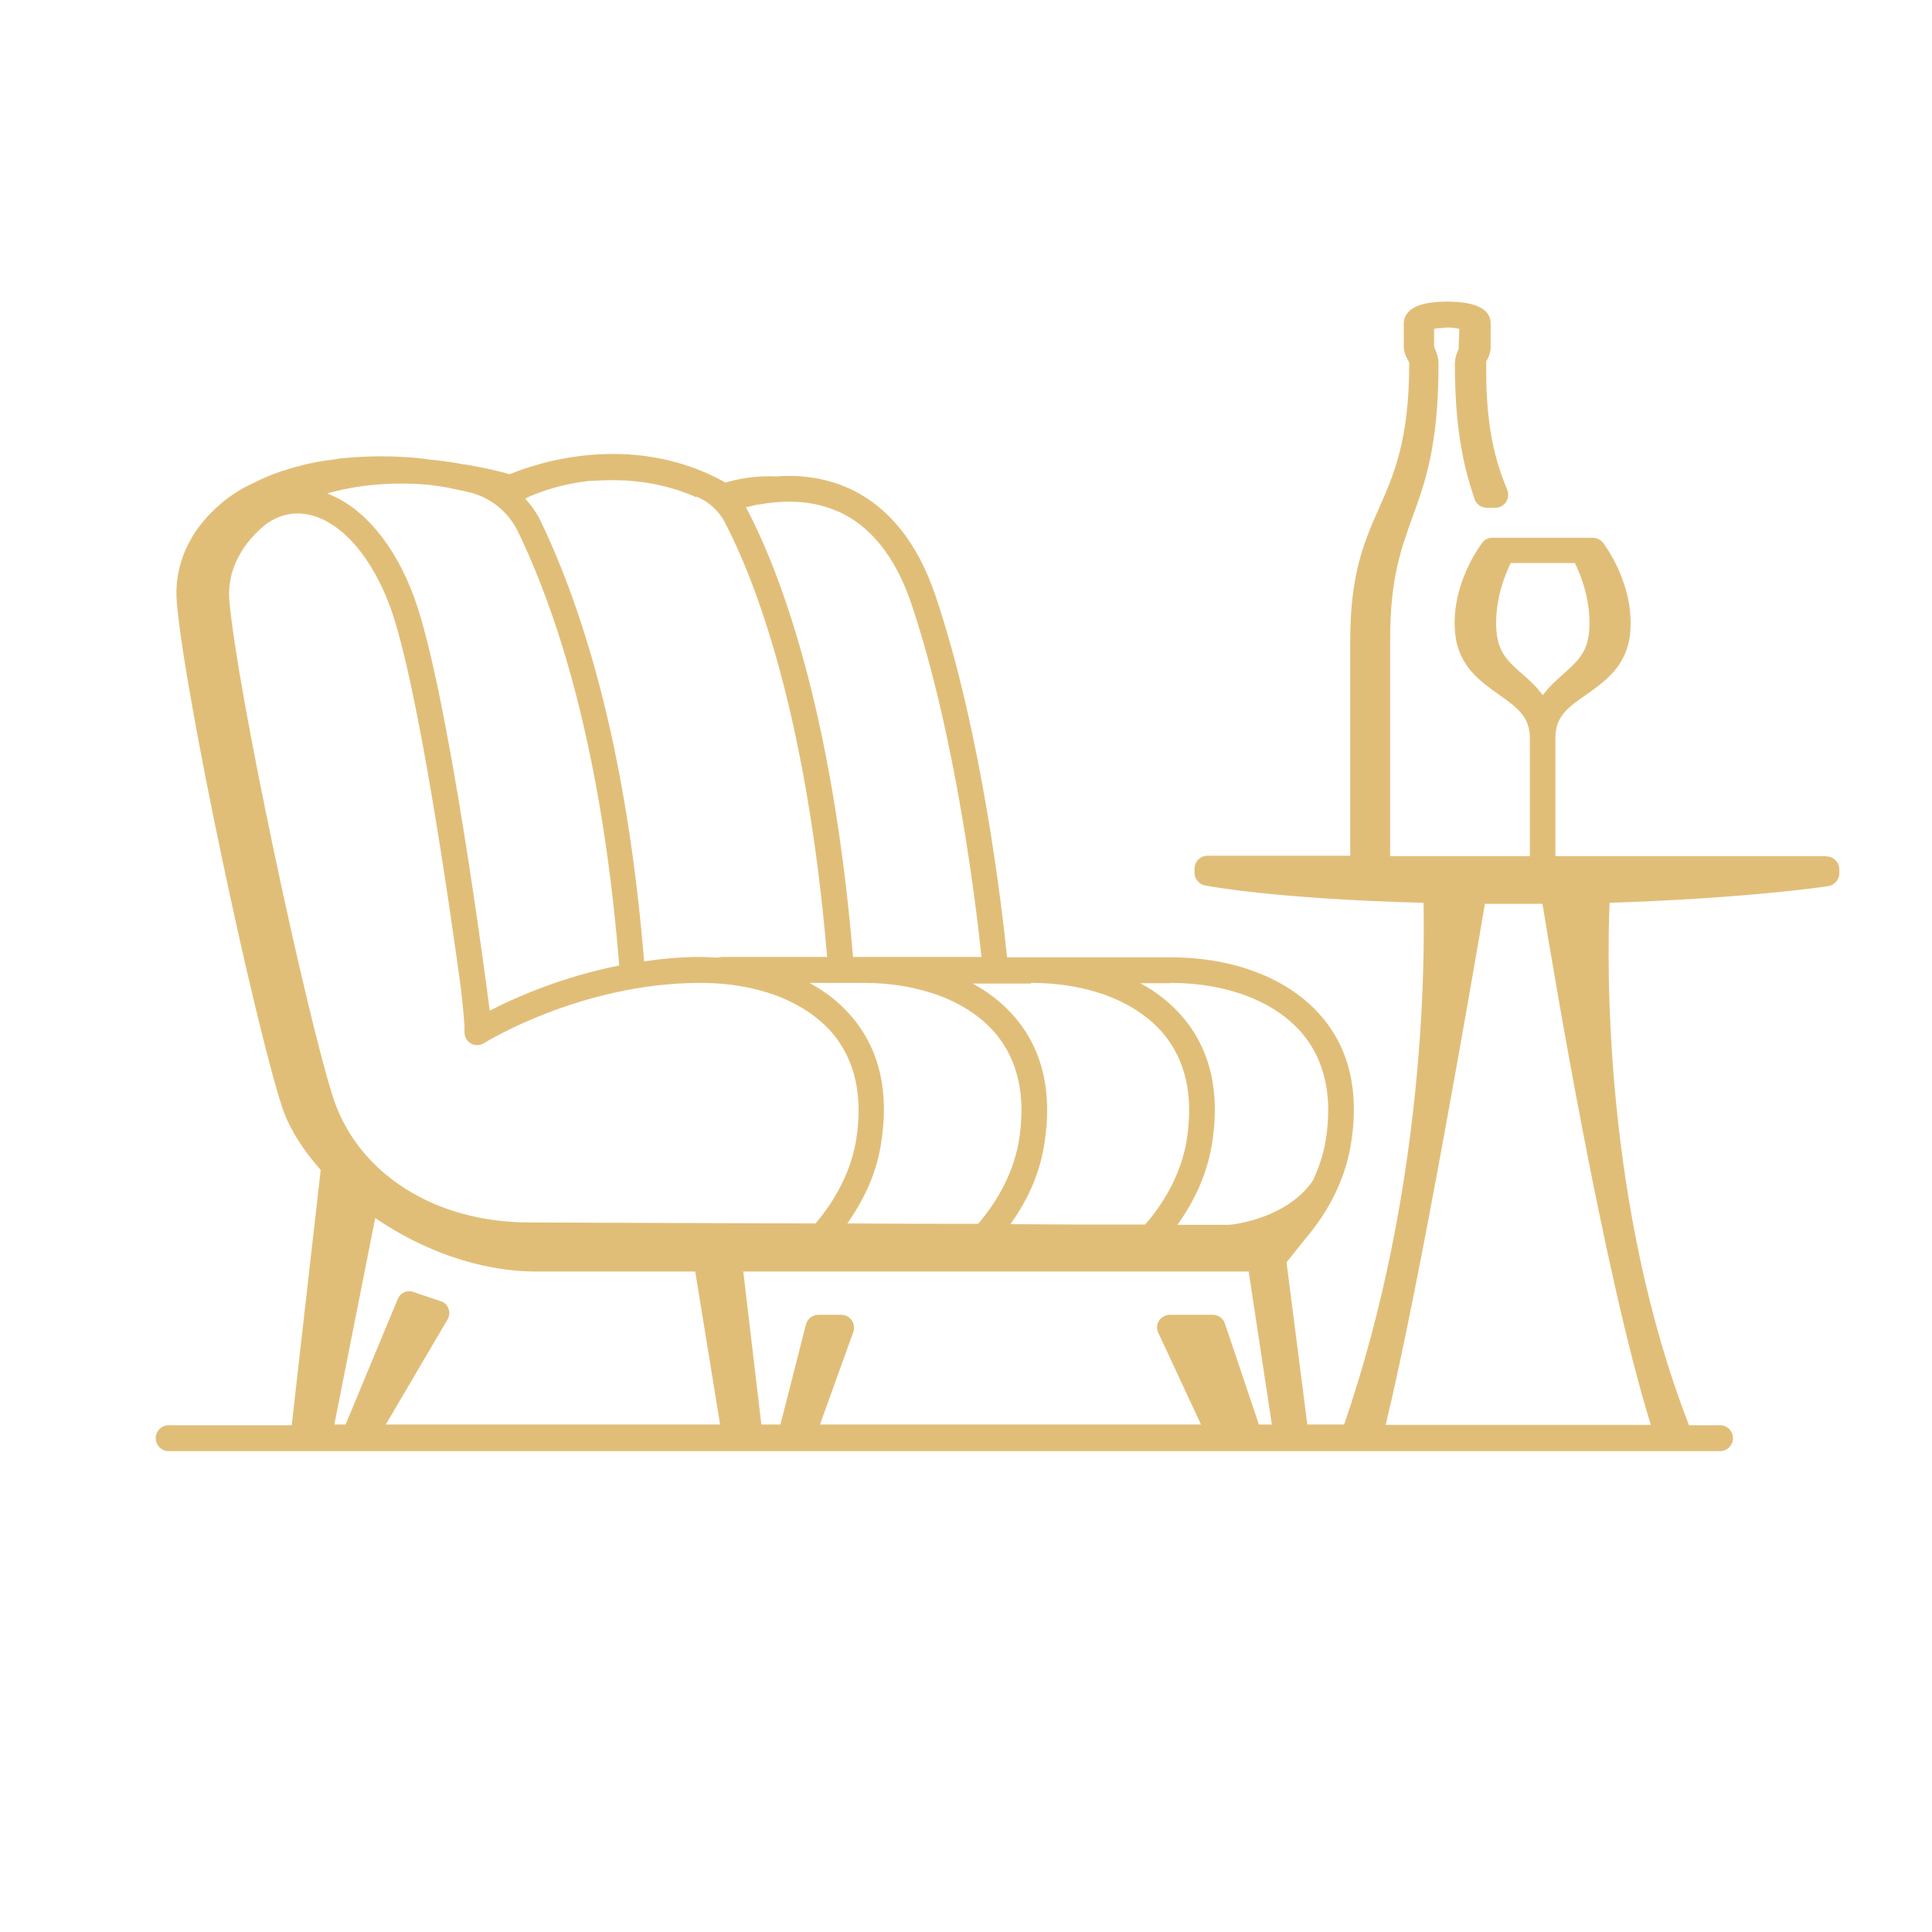 <svg width="136" height="136" viewBox="0 0 136 136" fill="none" xmlns="http://www.w3.org/2000/svg">
<g clip-path="url(#clip0_289_12714)">
<path d="M128.491 60.263H109.491V51.939C109.491 50.475 110.306 49.827 111.674 48.892C112.921 48.004 114.505 46.925 114.745 44.622C115.105 41.191 112.945 38.336 112.849 38.216C112.682 38 112.418 37.856 112.13 37.856H105.053C104.765 37.856 104.501 37.976 104.333 38.216C104.237 38.336 102.078 41.191 102.438 44.622C102.678 46.925 104.261 48.004 105.508 48.892C106.852 49.827 107.692 50.499 107.692 51.939V60.263H97.856V45.029C97.856 40.735 98.623 38.648 99.415 36.441C100.327 33.946 101.262 31.355 101.262 25.621C101.262 25.094 101.094 24.758 100.95 24.398V23.15C101.142 23.102 101.478 23.102 101.838 23.054C102.246 23.054 102.534 23.102 102.726 23.15L102.678 24.59C102.582 24.806 102.414 25.118 102.414 25.621C102.414 30.395 103.085 33.01 103.805 35.145C103.925 35.505 104.285 35.745 104.669 35.745H105.269C105.556 35.745 105.844 35.601 106.012 35.337C106.18 35.097 106.204 34.762 106.108 34.498C105.293 32.531 104.549 30.084 104.621 25.43C104.741 25.238 104.933 24.902 104.933 24.374V22.767C104.933 21.759 103.877 21.231 101.862 21.231C100.95 21.231 99.727 21.351 99.175 21.927C98.935 22.167 98.815 22.455 98.815 22.767V24.374C98.815 24.806 98.983 25.118 99.103 25.334C99.199 25.501 99.199 25.525 99.199 25.597C99.199 30.971 98.12 33.394 97.088 35.745C96.08 38 95.049 40.351 95.049 45.005V60.239H84.997C84.493 60.239 84.085 60.647 84.085 61.151V61.439C84.085 61.87 84.397 62.23 84.805 62.326C85.045 62.374 89.843 63.286 100.207 63.55C100.303 67.916 100.255 83.917 94.617 100.279H92.026L90.563 88.859L91.906 87.18C93.13 85.741 94.617 83.486 95.097 80.535C95.697 76.888 95.001 73.841 93.01 71.538C90.754 68.9 86.892 67.388 82.382 67.388H70.891C70.555 64.126 69.139 51.675 65.853 41.935C64.581 38.168 62.518 35.625 59.711 34.354C57.912 33.562 56.113 33.418 54.625 33.538C53.138 33.466 51.867 33.73 51.075 33.97C44.382 30.227 37.472 32.722 35.913 33.37C35.913 33.37 35.865 33.37 35.841 33.37C34.81 33.082 33.778 32.866 32.77 32.699C32.698 32.699 32.627 32.699 32.578 32.675C32.243 32.627 31.931 32.554 31.595 32.507C31.475 32.507 31.379 32.507 31.283 32.459H31.211C31.211 32.459 31.163 32.459 31.139 32.459C30.875 32.411 30.611 32.387 30.347 32.363C30.035 32.315 29.724 32.291 29.412 32.243C28.572 32.171 27.733 32.123 26.941 32.123C26.869 32.123 26.797 32.123 26.749 32.123C25.885 32.123 25.046 32.171 24.23 32.243C23.99 32.243 23.75 32.315 23.534 32.339C22.982 32.411 22.431 32.483 21.903 32.602C21.639 32.651 21.375 32.722 21.111 32.794C20.631 32.914 20.176 33.058 19.72 33.202C19.48 33.298 19.24 33.37 19 33.466C18.544 33.658 18.136 33.85 17.705 34.066C17.513 34.162 17.321 34.258 17.129 34.354C16.553 34.69 16.001 35.05 15.521 35.481C13.314 37.353 12.211 39.824 12.451 42.462C13.05 49.252 17.872 71.802 19.84 77.872C20.32 79.359 21.279 80.895 22.575 82.358L20.535 100.327H11.875C11.371 100.327 10.963 100.734 10.963 101.238C10.963 101.742 11.371 102.15 11.875 102.15H121.078C121.582 102.15 121.99 101.742 121.99 101.238C121.99 100.734 121.582 100.327 121.078 100.327H118.895C112.897 84.901 113.113 67.94 113.305 63.55C122.949 63.238 128.635 62.398 128.707 62.374C129.139 62.302 129.475 61.918 129.475 61.487V61.199C129.475 60.695 129.067 60.287 128.563 60.287L128.491 60.263ZM110.858 39.632C111.266 40.447 112.034 42.343 111.866 44.43C111.746 45.965 110.978 46.613 110.043 47.452C109.563 47.884 109.035 48.34 108.603 48.94C108.171 48.34 107.668 47.884 107.164 47.452C106.204 46.613 105.46 45.941 105.341 44.43C105.173 42.343 105.94 40.447 106.348 39.632H110.882H110.858ZM104.501 63.622C104.885 63.622 105.269 63.622 105.676 63.622C106.684 63.622 107.644 63.622 108.579 63.622C109.419 68.756 112.897 89.603 116.208 100.303H97.544C99.967 90.251 103.637 68.852 104.525 63.646L104.501 63.622ZM31.499 92.89C31.643 92.65 31.667 92.362 31.571 92.122C31.475 91.858 31.283 91.666 31.019 91.594L29.1 90.947C28.644 90.779 28.164 91.019 27.996 91.45L24.326 100.279H23.534L26.413 85.741C29.676 87.972 33.706 89.507 37.76 89.507H48.94L50.691 100.279H27.157L31.499 92.89ZM49.012 34.954C49.875 35.289 50.571 35.937 51.003 36.729C53.09 40.711 56.761 49.995 58.224 67.364H50.811C50.811 67.364 50.643 67.388 50.547 67.412C50.139 67.388 49.731 67.364 49.324 67.364C47.932 67.364 46.613 67.484 45.341 67.676C44.31 55.081 41.863 44.646 38.072 36.705C37.784 36.105 37.401 35.577 36.969 35.097C37.185 34.977 39.008 34.114 41.527 33.85C41.599 33.85 41.647 33.85 41.719 33.85C42.103 33.826 42.51 33.802 42.918 33.802C44.789 33.778 46.901 34.066 49.012 35.002V34.954ZM58.584 72.714C60.191 74.609 60.767 77.152 60.263 80.271C59.831 82.838 58.488 84.853 57.408 86.124C47.428 86.1 38.672 86.052 37.257 86.052C30.611 86.052 25.213 82.622 23.462 77.296C21.567 71.442 16.721 48.82 16.145 42.294C15.977 40.351 16.841 38.504 18.544 37.041C19.552 36.225 20.703 35.961 21.927 36.273C24.134 36.849 26.197 39.272 27.469 42.726C29.412 48.076 31.667 63.886 32.434 69.499C32.578 70.627 32.698 72.21 32.698 72.21V72.666C32.698 73.002 32.866 73.29 33.154 73.458C33.442 73.626 33.778 73.602 34.066 73.434C34.138 73.386 40.903 69.188 49.324 69.188C53.306 69.188 56.665 70.483 58.584 72.714ZM34.474 71.155C34.258 69.427 31.547 48.652 29.172 42.103C27.804 38.336 25.573 35.697 23.03 34.738C25.046 34.162 27.469 33.874 30.299 34.138C30.659 34.186 31.043 34.258 31.427 34.306L32.89 34.618C34.474 34.954 35.793 36.009 36.489 37.472C40.207 45.245 42.582 55.513 43.59 67.964C39.488 68.78 36.225 70.243 34.498 71.131L34.474 71.155ZM59.663 86.1C60.647 84.685 61.654 82.838 62.014 80.535C62.614 76.888 61.918 73.841 59.927 71.538C59.136 70.603 58.128 69.811 56.976 69.188H60.791C64.773 69.188 68.132 70.483 70.051 72.714C71.658 74.609 72.234 77.152 71.73 80.271C71.299 82.862 69.931 84.901 68.852 86.148C65.829 86.148 62.734 86.148 59.663 86.124V86.1ZM82.382 69.188C86.364 69.188 89.723 70.483 91.642 72.714C93.249 74.609 93.825 77.152 93.322 80.271C93.153 81.302 92.818 82.238 92.434 83.078C90.731 85.645 87.06 86.22 86.388 86.22H82.886C83.893 84.805 84.925 82.91 85.309 80.559C85.909 76.912 85.213 73.865 83.222 71.562C82.43 70.627 81.422 69.835 80.271 69.211H82.406L82.382 69.188ZM72.594 69.188C76.576 69.188 79.935 70.483 81.854 72.714C83.462 74.609 84.037 77.152 83.534 80.271C83.102 82.886 81.71 84.949 80.607 86.197H75.377C74.009 86.197 72.594 86.172 71.131 86.172C72.138 84.757 73.146 82.886 73.506 80.583C74.105 76.936 73.41 73.889 71.418 71.587C70.627 70.651 69.619 69.859 68.468 69.235H72.57L72.594 69.188ZM58.968 35.985C61.295 37.017 63.046 39.224 64.15 42.486C67.316 51.915 68.732 63.934 69.091 67.364H60.047C58.56 49.587 54.769 40.039 52.61 35.889C52.586 35.817 52.538 35.769 52.49 35.697C52.514 35.697 52.514 35.697 52.562 35.697H52.61C52.85 35.625 53.138 35.553 53.45 35.505C53.498 35.505 53.57 35.505 53.618 35.481C53.906 35.433 54.242 35.385 54.577 35.361C55.873 35.241 57.432 35.313 58.992 36.009L58.968 35.985ZM53.594 100.279L52.322 89.507H87.9L89.531 100.279H88.619L86.22 93.154C86.1 92.794 85.765 92.554 85.357 92.554H82.358C82.046 92.554 81.758 92.722 81.59 92.962C81.422 93.226 81.398 93.537 81.542 93.825L84.541 100.279H57.72L60.071 93.753C60.167 93.49 60.119 93.178 59.951 92.938C59.783 92.698 59.519 92.554 59.208 92.554H57.6C57.192 92.554 56.833 92.842 56.736 93.226L54.937 100.279H53.594Z" fill="#E1BE78"/>
</g>
<defs>
<clipPath id="clip0_289_12714">
<rect width="136" height="136" fill="white"/>
</clipPath>
</defs>
</svg>
